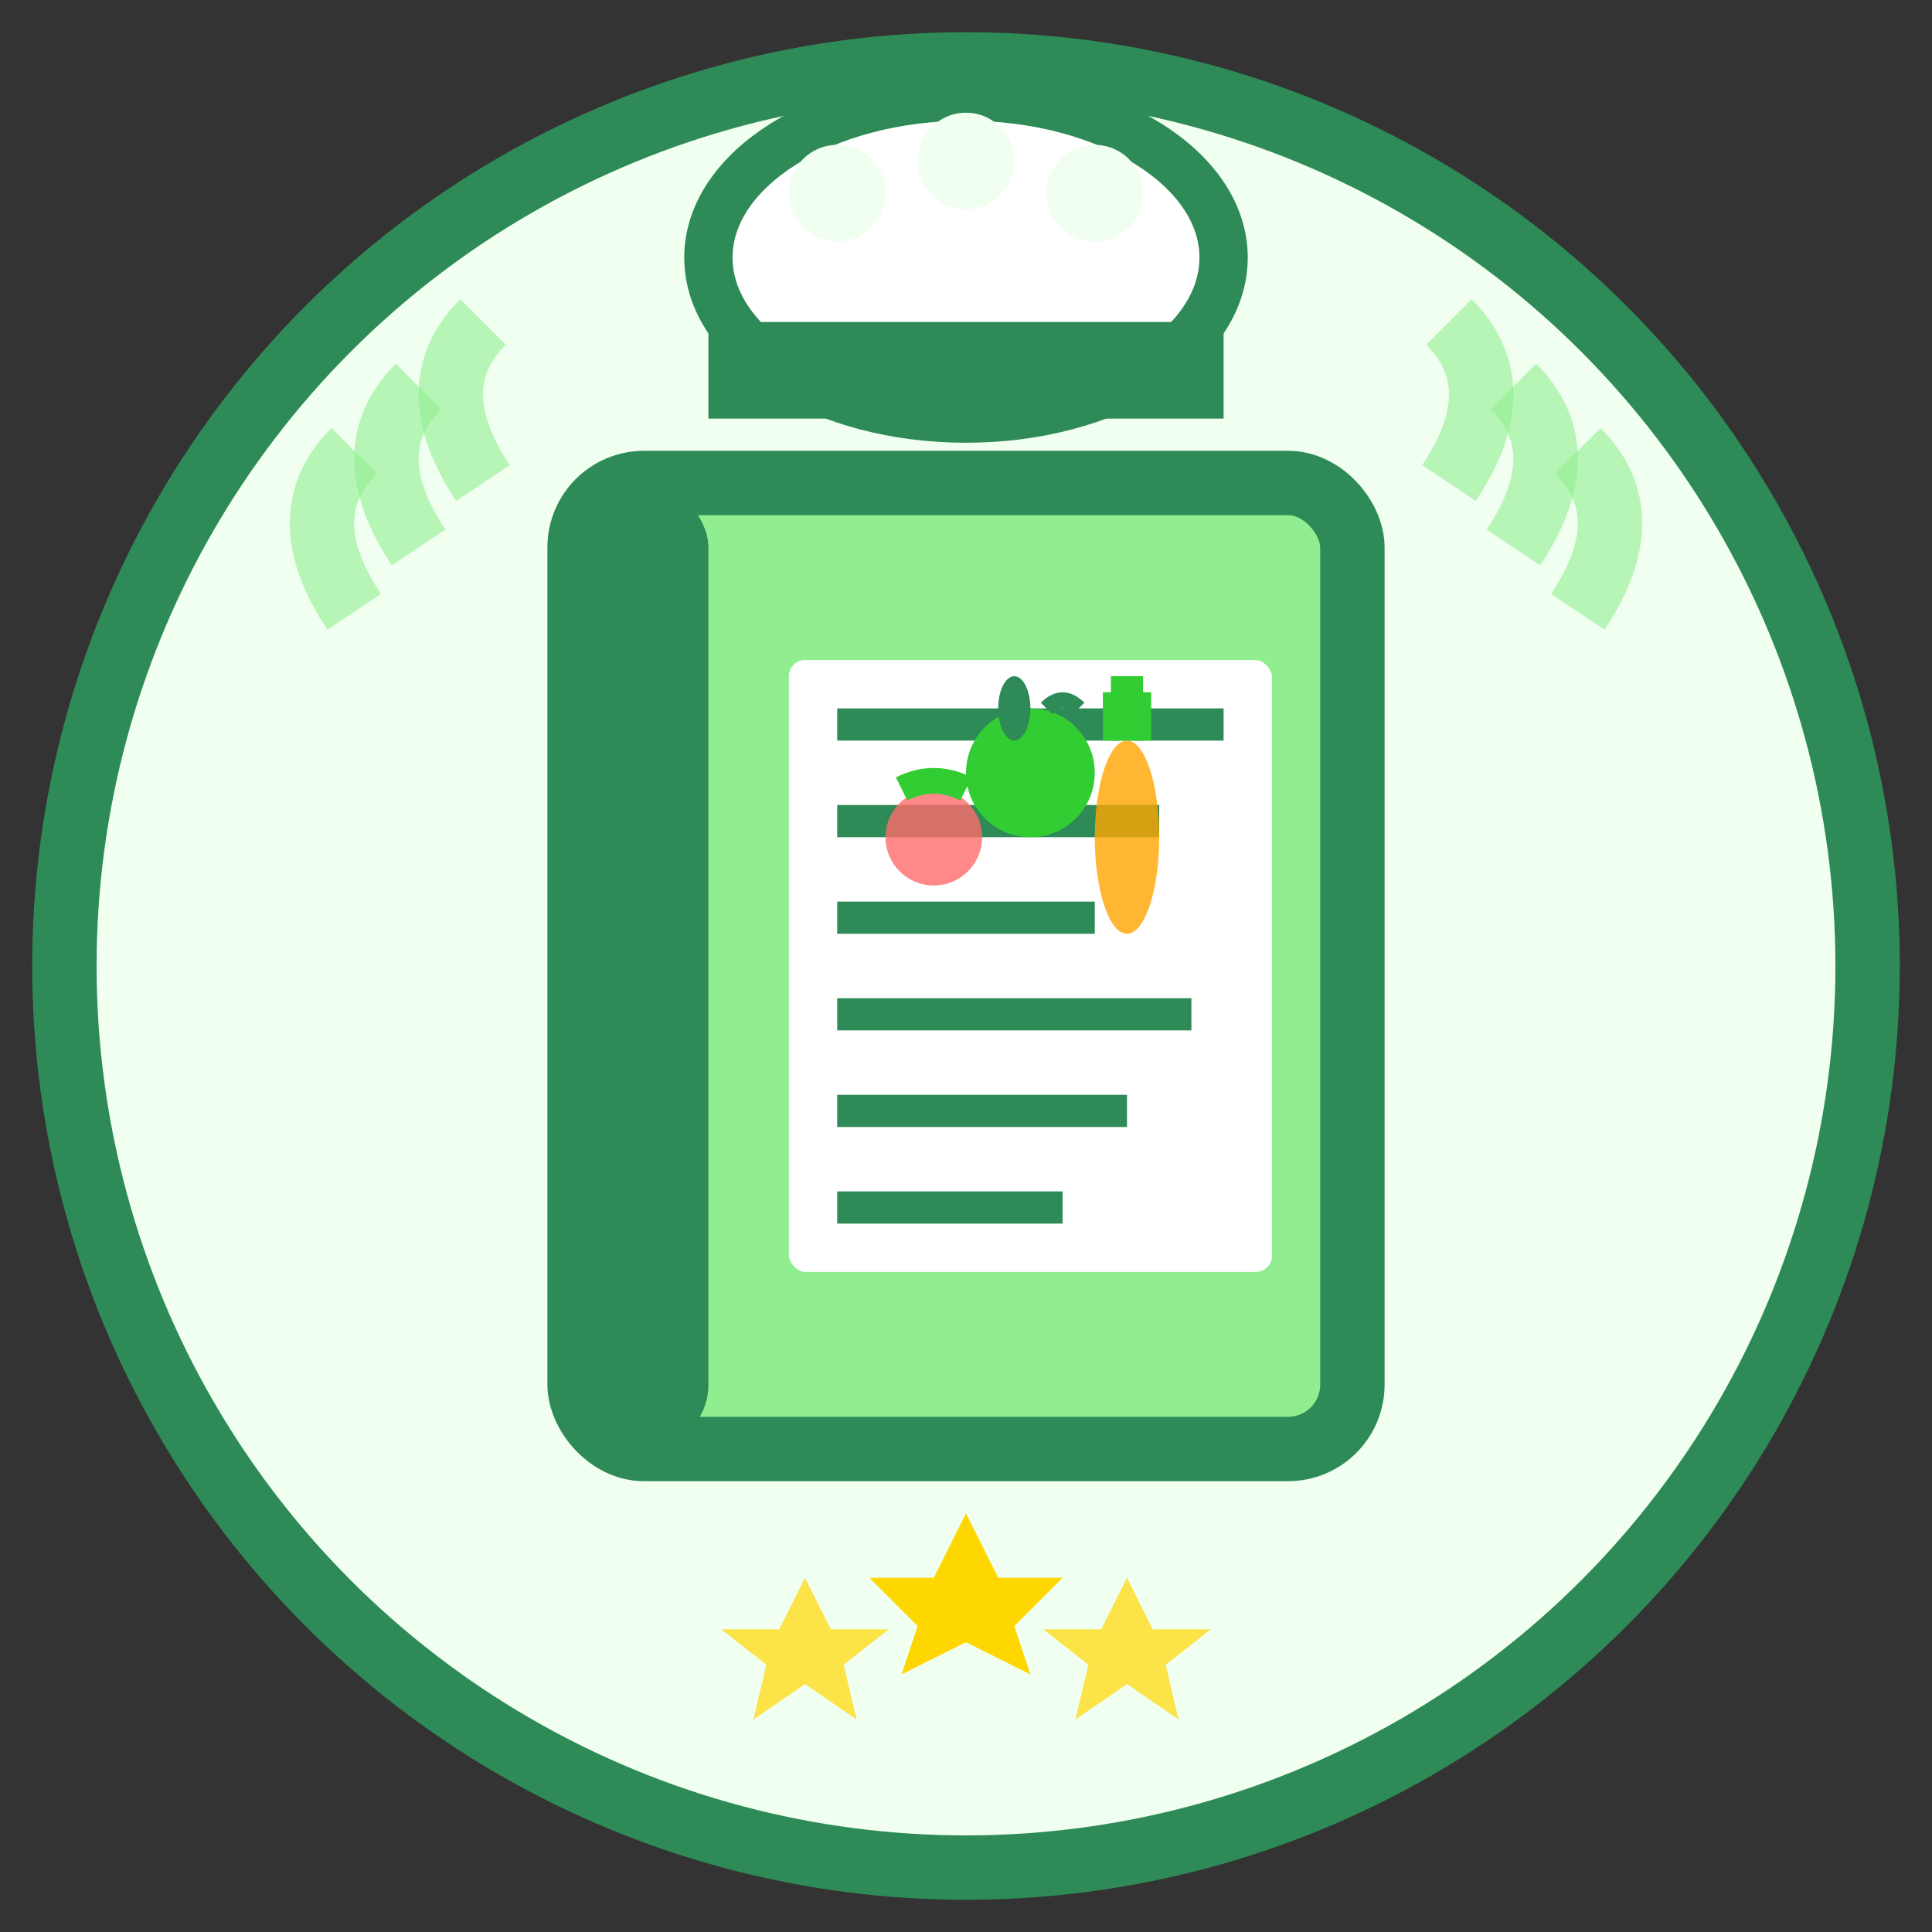 <svg width="60" height="60" viewBox="0 0 60 60" fill="none" xmlns="http://www.w3.org/2000/svg">
    <rect x="0" y="0" width="60" height="60" fill="#333333" stroke="none"/>
    <circle cx="30" cy="30" r="28" fill="#F0FFF0" stroke="#2E8B57" stroke-width="2"/>
    
    <!-- Cookbook/Recipe book -->
    <rect x="18" y="15" width="24" height="30" fill="#90EE90" stroke="#2E8B57" stroke-width="2" rx="2"/>
    
    <!-- Book binding -->
    <rect x="18" y="15" width="4" height="30" fill="#2E8B57" rx="2"/>
    
    <!-- Pages -->
    <rect x="24" y="20" width="16" height="20" fill="#FFFFFF" stroke="#90EE90" stroke-width="1" rx="1"/>
    
    <!-- Recipe content lines -->
    <rect x="26" y="22" width="12" height="1" fill="#2E8B57"/>
    <rect x="26" y="25" width="10" height="1" fill="#2E8B57"/>
    <rect x="26" y="28" width="8" height="1" fill="#2E8B57"/>
    <rect x="26" y="31" width="11" height="1" fill="#2E8B57"/>
    <rect x="26" y="34" width="9" height="1" fill="#2E8B57"/>
    <rect x="26" y="37" width="7" height="1" fill="#2E8B57"/>
    
    <!-- Recipe illustration (food items) -->
    
    <!-- Apple -->
    <circle cx="32" cy="24" r="2" fill="#32CD32"/>
    <ellipse cx="31.5" cy="22" rx="0.5" ry="1" fill="#2E8B57"/>
    <path d="M32.5 22 Q33 21.5 33.5 22" stroke="#2E8B57" stroke-width="0.5" fill="none"/>
    
    <!-- Carrot -->
    <ellipse cx="35" cy="26" rx="1" ry="3" fill="#FFA500" opacity="0.8"/>
    <path d="M35 23 L35 21" stroke="#32CD32" stroke-width="1"/>
    <path d="M34.5 23 L34.5 21.5" stroke="#32CD32" stroke-width="0.5"/>
    <path d="M35.5 23 L35.5 21.5" stroke="#32CD32" stroke-width="0.5"/>
    
    <!-- Tomato -->
    <circle cx="29" cy="26" r="1.5" fill="#FF6B6B" opacity="0.8"/>
    <path d="M28 24.5 Q29 24 30 24.5" stroke="#32CD32" stroke-width="0.8" fill="none"/>
    
    <!-- Chef hat floating above -->
    <ellipse cx="30" cy="8" rx="8" ry="5" fill="#FFFFFF" stroke="#2E8B57" stroke-width="1.5"/>
    <rect x="22" y="10" width="16" height="3" fill="#2E8B57"/>
    
    <!-- Chef hat details -->
    <circle cx="26" cy="6" r="1.5" fill="#F0FFF0"/>
    <circle cx="30" cy="5" r="1.5" fill="#F0FFF0"/>
    <circle cx="34" cy="6" r="1.5" fill="#F0FFF0"/>
    
    <!-- Cooking steam/aroma -->
    <path d="M45 15 Q47 12 45 10" stroke="#90EE90" stroke-width="2" fill="none" opacity="0.6"/>
    <path d="M47 17 Q49 14 47 12" stroke="#90EE90" stroke-width="2" fill="none" opacity="0.6"/>
    <path d="M49 19 Q51 16 49 14" stroke="#90EE90" stroke-width="2" fill="none" opacity="0.6"/>
    
    <path d="M15 15 Q13 12 15 10" stroke="#90EE90" stroke-width="2" fill="none" opacity="0.6"/>
    <path d="M13 17 Q11 14 13 12" stroke="#90EE90" stroke-width="2" fill="none" opacity="0.6"/>
    <path d="M11 19 Q9 16 11 14" stroke="#90EE90" stroke-width="2" fill="none" opacity="0.6"/>
    
    <!-- Star ratings -->
    <path d="M30 47 L31 49 L33 49 L31.5 50.5 L32 52 L30 51 L28 52 L28.5 50.5 L27 49 L29 49 Z" fill="#FFD700"/>
    <path d="M35 49 L35.8 50.6 L37.6 50.6 L36.2 51.7 L36.6 53.4 L35 52.3 L33.4 53.4 L33.8 51.7 L32.4 50.6 L34.2 50.6 Z" fill="#FFD700" opacity="0.7"/>
    <path d="M25 49 L25.8 50.6 L27.6 50.6 L26.2 51.7 L26.6 53.4 L25 52.3 L23.4 53.4 L23.8 51.7 L22.4 50.6 L24.2 50.6 Z" fill="#FFD700" opacity="0.7"/>
</svg>
